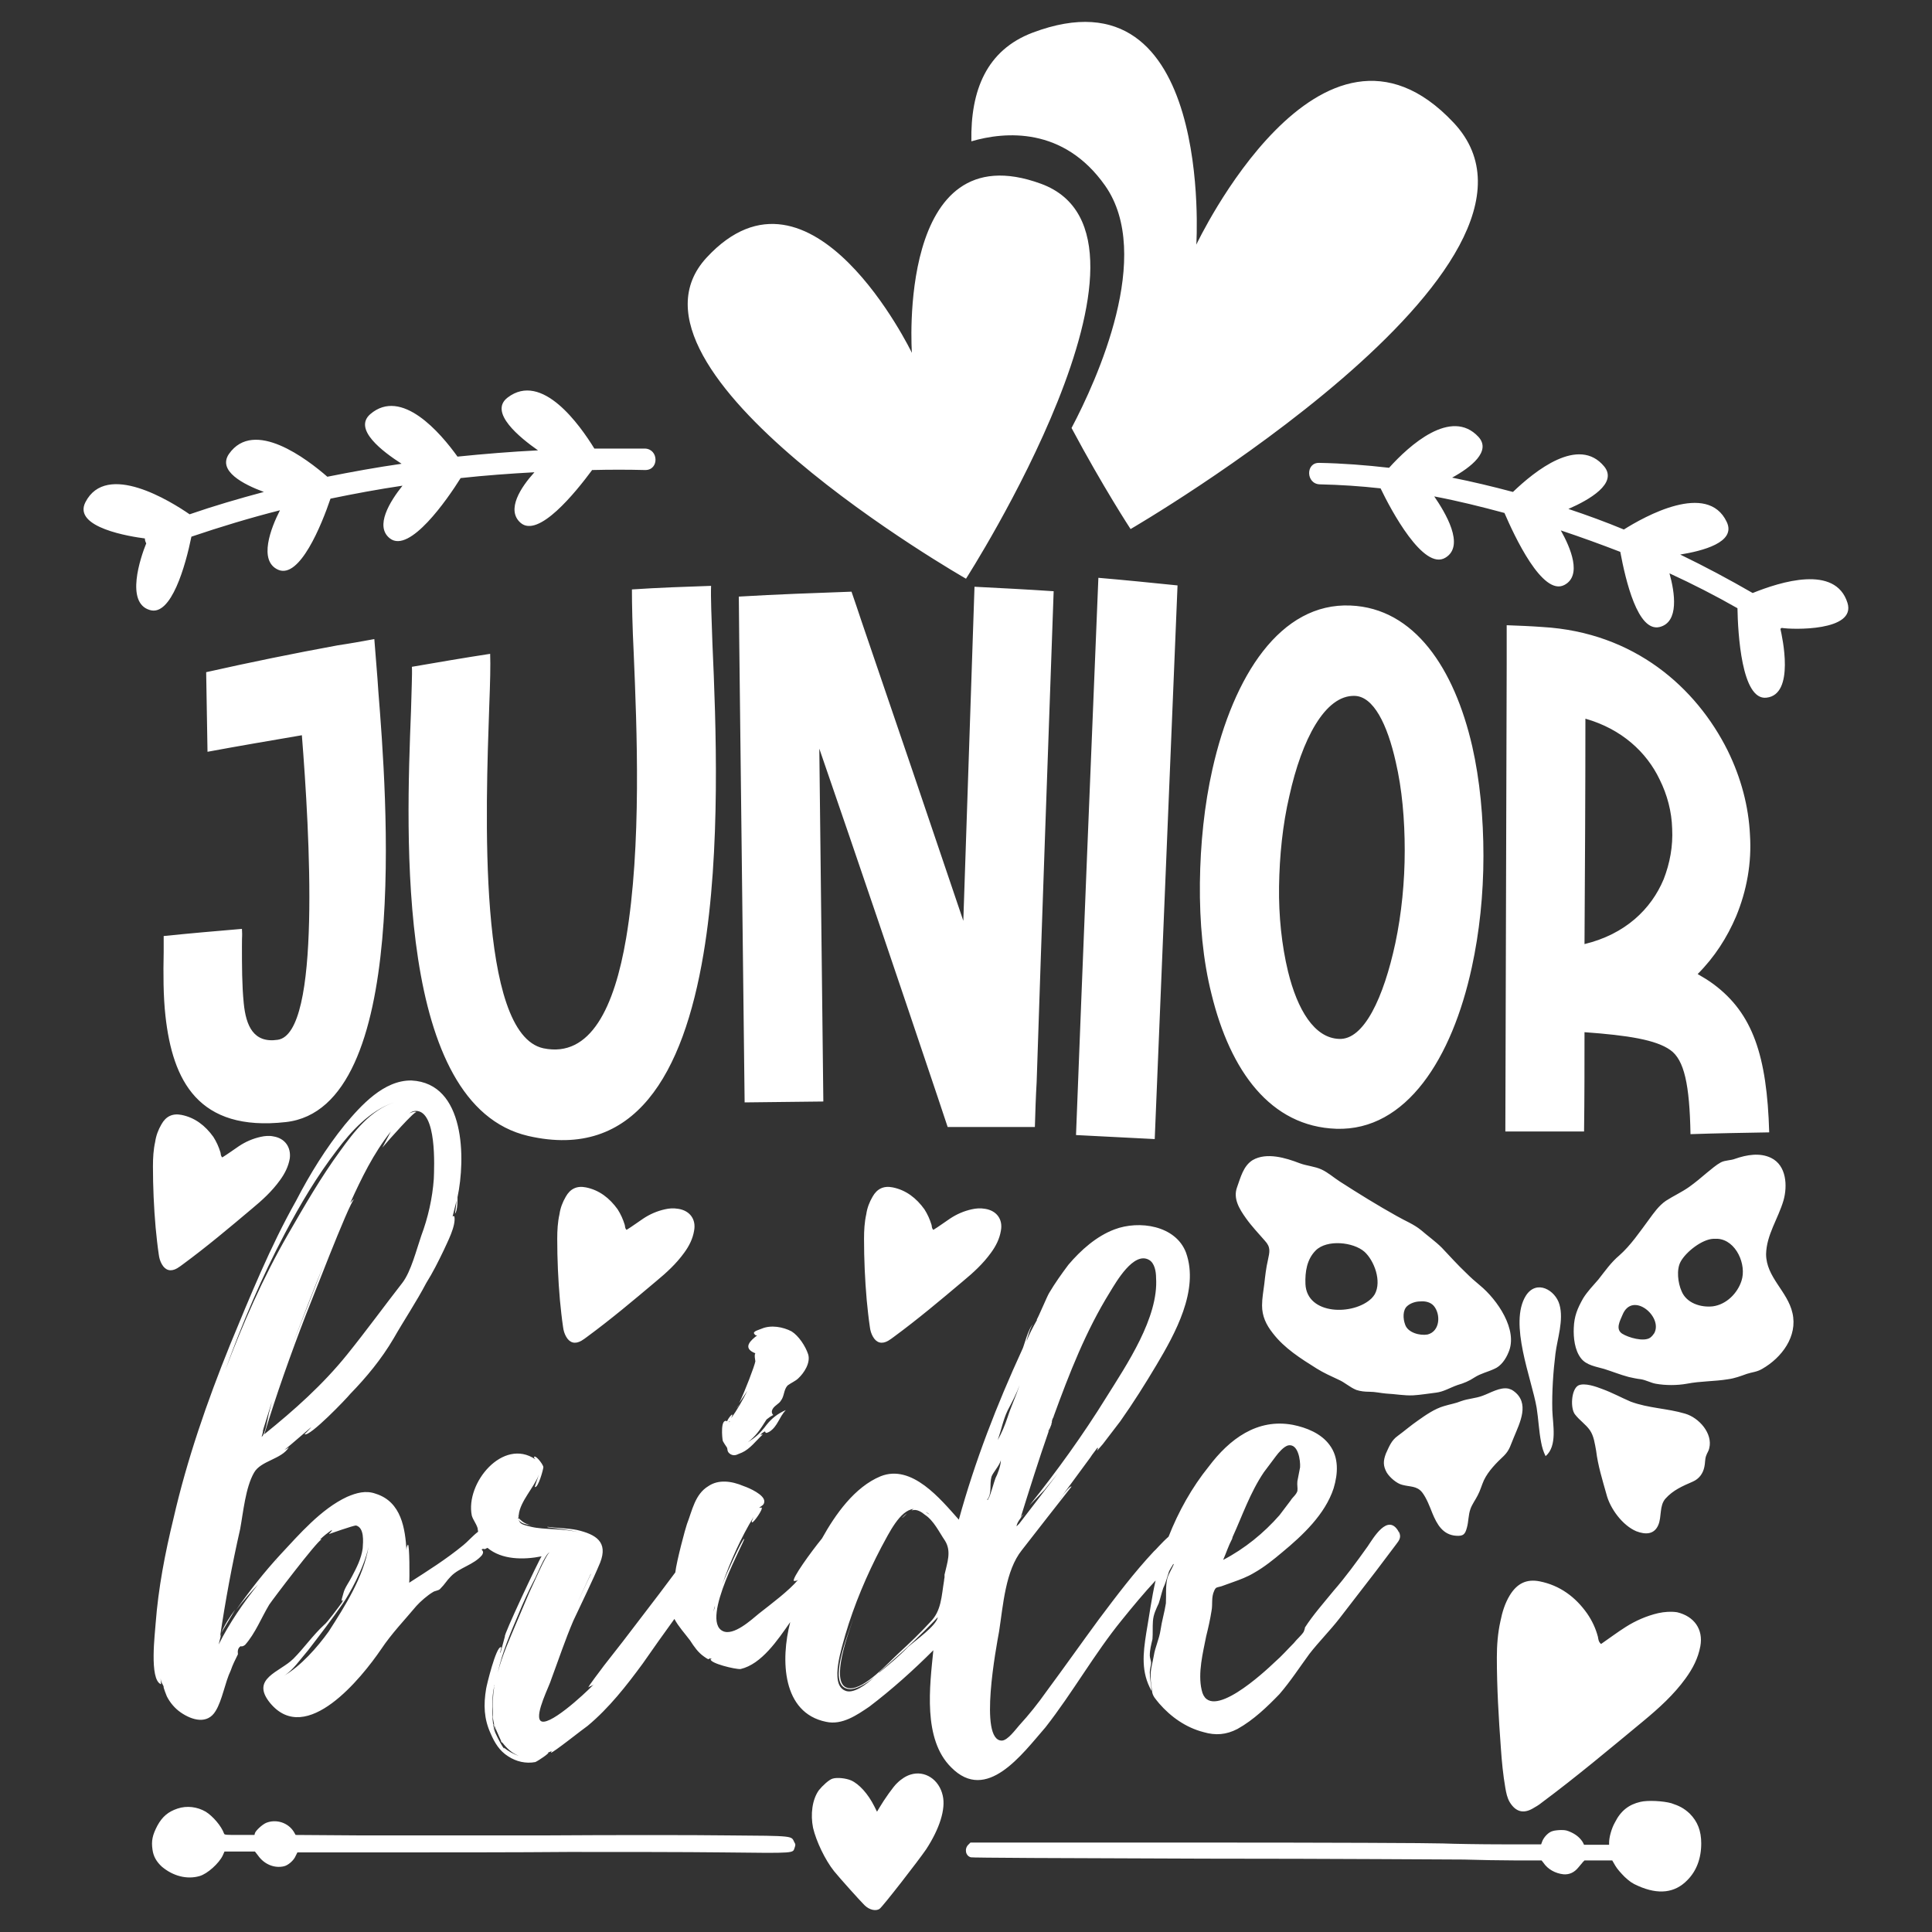 <?xml version="1.0" encoding="utf-8"?>
<!-- Generator: Adobe Illustrator 18.0.0, SVG Export Plug-In . SVG Version: 6.00 Build 0)  -->
<!DOCTYPE svg PUBLIC "-//W3C//DTD SVG 1.1//EN" "http://www.w3.org/Graphics/SVG/1.1/DTD/svg11.dtd">
<svg version="1.1" id="Layer_1" xmlns="http://www.w3.org/2000/svg" xmlns:xlink="http://www.w3.org/1999/xlink" x="0px" y="0px"
	 viewBox="0 0 432 432" enable-background="new 0 0 432 432" xml:space="preserve">
<rect x="0" y="0" width="432" height="432" fill="#333333" stroke="none"/>
<path fill="#FFFFFF" d="M380.2,368.1c-0.5,2.7-1.7,5-3.3,7.2c-2.6,3.6-5.9,6.6-9.4,9.5c-7.5,6.2-15,12.5-22.8,18.3
	c-0.6,0.5-1.3,0.9-2,1.3c-2.1,1.2-3.8,0.7-5.1-1.4c-0.6-1-0.8-2.1-1-3.2c-0.5-2.9-0.8-5.9-1-8.9c-0.5-6.8-0.9-13.5-0.9-20.3
	c0-2.7,0.2-5.4,0.8-8.1c0.4-2,1-4,2.1-5.8c1.6-2.6,3.7-3.7,6.7-3.1c4.5,0.9,8,3.5,10.6,7.2c1.1,1.6,1.9,3.3,2.4,5.2
	c0.1,0.5,0.1,1.1,0.7,1.6c1.9-1.3,3.6-2.6,5.5-3.8c2.2-1.4,4.7-2.5,7.3-3.1c1.4-0.3,2.8-0.4,4.2-0.2
	C378.8,361.4,380.9,364.3,380.2,368.1z M217.3,270.4c-1.8,0.4-3.4,1.1-4.9,2.1c-1.2,0.8-2.4,1.7-3.7,2.5c-0.4-0.4-0.3-0.7-0.4-1.1
	c-0.4-1.3-0.9-2.4-1.6-3.5c-1.8-2.5-4.1-4.3-7.1-4.9c-2-0.4-3.5,0.3-4.5,2.1c-0.7,1.2-1.2,2.5-1.4,3.9c-0.4,1.8-0.5,3.6-0.5,5.5
	c0,4.6,0.2,9.1,0.6,13.7c0.2,2,0.4,4,0.7,6c0.1,0.8,0.3,1.5,0.7,2.2c0.8,1.4,2,1.7,3.4,0.9c0.5-0.3,0.9-0.6,1.3-0.9
	c5.3-3.9,10.3-8.1,15.4-12.4c2.3-1.9,4.5-3.9,6.3-6.4c1.1-1.5,1.9-3.1,2.2-4.9c0.5-2.6-1-4.5-3.5-4.9
	C219.2,270.1,218.2,270.2,217.3,270.4z M61.1,254.1c-0.9-0.2-1.9-0.1-2.8,0.1c-1.8,0.4-3.4,1.1-4.9,2.1c-1.2,0.8-2.4,1.7-3.7,2.5
	c-0.4-0.4-0.3-0.7-0.4-1.1c-0.4-1.3-0.9-2.4-1.6-3.5c-1.8-2.5-4.1-4.3-7.1-4.9c-2-0.4-3.5,0.3-4.5,2.1c-0.7,1.2-1.2,2.5-1.4,3.9
	c-0.4,1.8-0.5,3.6-0.5,5.5c0,4.6,0.2,9.1,0.6,13.7c0.2,2,0.4,4,0.7,6c0.1,0.8,0.3,1.5,0.7,2.2c0.8,1.4,2,1.7,3.4,0.9
	c0.5-0.3,0.9-0.6,1.3-0.9c5.3-3.9,10.3-8.1,15.4-12.4c2.3-1.9,4.5-3.9,6.3-6.4c1.1-1.5,1.9-3.1,2.2-4.9
	C65.1,256.5,63.7,254.5,61.1,254.1z M148.7,270.4c-1.8,0.4-3.4,1.1-4.9,2.1c-1.2,0.8-2.4,1.7-3.7,2.5c-0.4-0.4-0.3-0.7-0.4-1.1
	c-0.4-1.3-0.9-2.4-1.6-3.5c-1.8-2.5-4.1-4.3-7.1-4.9c-2-0.4-3.5,0.3-4.5,2.1c-0.7,1.2-1.2,2.5-1.4,3.9c-0.4,1.8-0.5,3.6-0.5,5.5
	c0,4.6,0.2,9.1,0.6,13.7c0.2,2,0.4,4,0.7,6c0.1,0.8,0.3,1.5,0.7,2.2c0.8,1.4,2,1.7,3.4,0.9c0.5-0.3,0.9-0.6,1.3-0.9
	c5.3-3.9,10.3-8.1,15.4-12.4c2.3-1.9,4.5-3.9,6.3-6.4c1.1-1.5,1.9-3.1,2.2-4.9c0.5-2.6-1-4.5-3.5-4.9
	C150.5,270.1,149.6,270.2,148.7,270.4z M203.6,396.8c-1,0.3-2.1,1-3,1.9c-0.8,0.7-2.9,3.7-3.9,5.4l-0.6,1l-0.6-1.2
	c-1.4-2.8-3.4-5-5.2-5.8c-1.2-0.5-3.1-0.7-4.1-0.4c-0.8,0.2-2.3,1.6-3.1,2.6c-1.5,2.1-1.9,5.4-1.3,8.4c0.7,3,2.7,7.2,4.7,9.7
	c1.3,1.6,5.7,6.5,6.8,7.6c1.1,1.1,2.6,1.4,3.4,0.8c0.7-0.5,8.7-10.8,10.4-13.3c3-4.6,4.4-9,3.7-12
	C210,397.9,206.8,395.8,203.6,396.8z M373.7,403.2c-1.8-0.5-5.2-0.7-6.9-0.3c-2.6,0.6-4.4,2-5.7,4.6c-0.8,1.4-1.3,3.4-1.3,4.5v0.5
	H357h-2.8l-0.3-0.6c-0.5-0.8-1.3-1.6-2.6-2.2c-0.9-0.4-1.2-0.5-2.2-0.5c-0.6,0-1.5,0.1-1.8,0.2c-1,0.2-2,1.3-2.4,2.2l-0.3,0.8
	l-8.7,0c-4.8,0-10.7-0.1-13.3-0.2c-2.8-0.1-24.8-0.2-55-0.2H217l-0.5,0.5c-0.9,0.9-0.6,2.5,0.6,2.8c0.4,0.1,18.7,0.2,52.4,0.3
	c28.5,0,54.5,0.2,57.8,0.2c3.3,0.1,8.6,0.2,11.7,0.2h5.7l0.4,0.5c1,1.5,2.7,2.4,4.5,2.6c1.3,0.1,2.4-0.4,3.3-1.5
	c0.3-0.4,0.8-0.9,1-1.2l0.4-0.4h3.1h3.1l0.7,1.2c0.4,0.7,1.3,1.7,2.1,2.5c1.1,1,1.6,1.4,3,2c4.5,2,8.2,1.6,11-1.3
	c2-2,3.1-4.8,3.1-8.2c0-2.8-0.8-4.9-2.6-6.7C376.5,404.3,375.5,403.8,373.7,403.2z M162.7,410.4c-7.5-0.1-25.9-0.1-40.8,0
	c-14.9,0-33.5,0-41.4,0l-14.4-0.1l-0.4-0.7c-1.3-2.1-4-2.9-6.2-2c-0.9,0.4-2.3,1.7-2.5,2.3l-0.1,0.4h-3.3c-3,0-3.4,0-3.5-0.3
	c-0.6-1.7-2.5-3.9-4.1-4.9c-1.9-1.1-4.2-1.4-6.3-0.7c-2.1,0.7-3.4,1.8-4.5,3.8c-1.1,2.1-1.4,3.4-1.1,5.4c0.2,1.5,0.9,2.7,2.1,3.8
	c2.5,2.1,5.6,2.9,8.4,2.1c1.8-0.5,4.4-2.9,5.2-4.6l0.4-0.9l3.4,0l3.4,0l0.7,0.9c1.4,2,3.7,2.9,5.8,2.4c0.9-0.2,2.2-1.3,2.6-2.3
	l0.4-0.8h20.5c11.3,0,29.3,0,40.1-0.1c10.8,0,26.3,0,34.5,0.1c16.8,0.2,15.6,0.2,16.1-1.1c0.2-0.6,0.2-0.7-0.1-1.2
	C176.9,410.5,177.8,410.5,162.7,410.4z M84.6,154.6c-0.1-1-0.1-1.9-0.2-2.9c-0.2-2.9-0.5-5.9-0.7-8.8c-2.7,0.5-5.5,1-8.2,1.4
	c-9.8,1.8-19.6,3.8-29.4,6c0.1,5.9,0.2,11.9,0.3,17.8c7-1.3,14.1-2.5,21.1-3.7c1.7,21.5,4.4,66.7-5.4,68.1c-5.4,0.8-7.1-3.1-7.6-8.2
	c-0.4-4-0.4-8.4-0.4-12.7c0-3.2,0.1-1.7,0-3.9c-5.9,0.5-11.7,1-17.5,1.6c0,4.6,0,3.1,0,3.6c-0.1,4.8-0.1,9.8,0.4,14.3
	c1.6,14.4,7.3,25.9,26.9,23.7C92,247.8,86.4,177.2,84.6,154.6z M159.3,143.9c-0.2-5.8-0.4-10.4-0.3-12.9c-5.9,0.2-11.8,0.4-17.7,0.8
	c0,3.3,0.1,8.2,0.4,14.3c0.7,16.6,1.8,43-1.7,63.7c-2.6,15.3-7.9,26.8-18.5,24.6c-14.8-3.2-12.9-53.4-12.1-76.6
	c0.2-5.2,0.3-9.1,0.2-11.6c-5.9,0.9-11.7,1.9-17.5,2.9c0.1,1.7-0.1,5.3-0.2,9.9c-1.1,28-3.4,88.1,26.2,95
	c23.9,5.5,34.7-13.9,39.2-40.7C161.2,190.2,160.1,161.7,159.3,143.9z M231.8,241.9c1.2-36.6,2.5-73.1,3.8-109.7
	c-5.9-0.4-11.8-0.7-17.7-1c-0.8,24.9-1.7,49.8-2.5,74.7c-7.6-22.5-15.2-44.9-22.8-67.1c-0.7-2.2-1.5-4.4-2.2-6.5
	c-8.4,0.3-16.8,0.6-25.2,1.1c0,3.5,0.1,7,0.1,10.4c0.4,34.2,0.8,68.4,1.2,102.7c5.9-0.1,11.7-0.1,17.6-0.2
	c-0.3-26.3-0.6-52.6-0.9-78.9c8.9,25.8,17.7,51.8,26.5,78c0.7,2.2,1.5,4.4,2.2,6.6c6.5,0,13,0,19.5,0
	C231.5,248.6,231.6,245.3,231.8,241.9z M240.6,253.8c5.9,0.3,11.7,0.6,17.6,0.9c1.7-41.4,3.4-82.6,5.1-123.8
	c-5.9-0.6-11.8-1.2-17.7-1.7C243.9,170.6,242.2,212.2,240.6,253.8z M329.2,166.9c1.7,7.5,2.5,15.9,2.5,24.5c0,8.6-0.9,17.1-2.6,24.9
	c-4.4,20.3-14.6,36.6-30.3,36.1c-14.7-0.5-23.7-12.9-27.9-30.1c-1.9-7.5-2.7-16.1-2.6-24.9c0.1-8.7,1-17.4,2.8-25.4
	c4.7-20.9,15.2-37.3,30.9-36.6C316.3,136,325.2,149.5,329.2,166.9z M314.1,190.2c0-7-0.6-13.8-2-19.8c-1.9-8.5-5-14.7-9.2-14.8
	c-6.6-0.2-11.8,9.7-14.6,22.4c-1.5,6.4-2.2,13.4-2.3,20.2c-0.1,6.6,0.6,13.2,2,19c2.1,8.6,5.9,14.9,11.4,15.1
	c5.6,0.3,10-9.3,12.6-21.4C313.4,204.3,314.1,197.1,314.1,190.2z M388.2,204.9c-2,4.7-4.8,9.1-8.6,12.9c1.2,0.7,2.4,1.4,3.6,2.3
	c8.7,6.5,11.9,15.9,12.4,33.1c-5.9,0.1-11.7,0.2-17.6,0.4c-0.2-11.1-1.4-16.6-4.5-18.8c-3.2-2.3-9.5-3.3-19.2-4
	c0,7.4,0,14.8-0.1,22.2c-5.9,0-11.7,0-17.6,0c0.1-34.8,0.2-69.6,0.3-104.4c0-2.9,0-5.9,0-8.8c2.7,0.1,5.3,0.2,8,0.4
	c20.6,1.2,34.4,13.6,41.4,27.6c3,6.1,4.7,12.5,5,18.9C391.7,192.9,390.6,199.1,388.2,204.9z M373.9,185.3c-0.1-3.8-1.1-7.6-2.8-11
	c-2.9-6.1-8.5-11.3-16.6-13.6c0,16.8-0.1,33.6-0.2,50.4c9.1-2.2,14.9-7.8,17.7-14.5C373.4,193,374.1,189.2,373.9,185.3z M52.6,359.9
	c-1.2,1.6-2.4,3.4-3.1,5.2L52.6,359.9z M115.8,339l0.1-0.1C115.8,338.8,115.8,339,115.8,339z M112.6,390.5c0,0,0.1,0.1,0.1,0.1
	C112.7,390.6,112.6,390.5,112.6,390.5z M116.4,340.3c0.7,0.6,2.1,0.7,3.4,0.9c-1.2-0.1-2.2-0.4-3-1c0,0-0.9-0.7-1-1
	C115.8,339.4,116.1,340.2,116.4,340.3z M111.5,388.6c0-0.1-0.1-0.3-0.1-0.3C111.4,388.4,111.5,388.4,111.5,388.6z M110.8,387.3
	l-0.3-1.5c-0.1-0.2-0.1-0.3-0.2-0.4L110.8,387.3z M165.3,314l-0.6,0.9C164.7,314.9,165,314.6,165.3,314z M172.9,316.4
	c-0.6,0.3-1,0.6-1.5,1c-1.5,2.4-2.4,3.7-4.2,5.1c1.6-1,2.7-1.9,4.2-3.9c1.2-1.5,2.5-2.5,4.3-3.3c-1.5,1.6-1.8,3.6-3.6,4.8
	c-1.8,1-0.1-1-2.1,0.7c0,0,0.9-0.1,0.4,0.1c-1.3,1.2-2.7,3.1-4.5,3.9c-0.9,0.3-1.5,0.9-2.5,0.4c-1-0.6-0.6-1.2-0.9-1.6
	c0,0-0.9-1.3-0.9-1.5c-0.1-0.4-0.6-5.1,1-4.3c0-0.4,1.8-2.7,0.9-0.7c1.3-1.8,2.5-3.9,3.6-6.1l-1.8,2.7c1.3-2.7,3.4-8.2,3.6-9.3
	c0-0.1-0.3-1.5,0-1.8c-3.1-1.2-0.9-3,0.4-4c-0.3,0-0.4,0-0.6-0.3c-0.6-0.6,1.2-1,1.6-1.2c2.1-0.9,4.8-0.4,6.7,0.6
	c1.6,1,3.1,3.3,3.7,5.1c0.6,1.9-0.9,4.2-2.2,5.4c-0.6,0.6-1.6,1-2.4,1.6c-0.9,1-0.7,2.4-1.5,3.4c-0.4,0.7-1.3,1-1.8,1.8
	C172.5,315.5,172.5,316,172.9,316.4z M163.2,317.8c-0.1,0.1-0.1,0.1-0.3,0.1c0.1,0,0.1,0.1,0.1,0.1
	C163.2,317.9,163.2,317.9,163.2,317.8z M202.8,338.4c-0.6,0.4-1,1-1.2,1C201.9,339.4,202.4,338.8,202.8,338.4z M212.7,395.2
	c-6.4-6.3-4.8-18.2-4-26.2c-4.5,4.5-9.3,8.8-14.3,12.6c-2.8,1.9-6.1,4.2-9.7,3.4c-9.8-2-10.2-13.8-8-22.3c-2.8,4-6.4,9.4-11.1,10.5
	c-1.2,0.1-6.9-1.3-6.7-2.2h0.3c-1.2-0.6,0,0.7-1.8-0.6c-1.3-0.9-2.2-2.2-3.1-3.6c-1.2-1.6-2.6-3.1-3.5-4.8c-2.4,3.3-4.8,6.7-7.1,10
	c-3.6,4.9-7.5,9.9-12.3,13.9c-0.9,0.6-7.8,6.1-8.2,6c0-0.1,0.1-0.3,0.3-0.4l-1,0.4c0.7-0.1-2.1,1.8-2.8,2.1
	c-2.1,0.4-4.3-0.1-6.1-1.3c-1.9-1.2-3-3-3.9-5.1c-1.5-3.3-1.6-6.4-1-10c0.1-0.7,2.2-9.4,3.3-9.3c0.3,0-0.3,1.2-0.1,1.3l1-3.7
	c-0.4-0.1,7.5-16.9,8.2-17.9c-4,0.8-8.9,0.8-12.1-1.9l-0.6,0.3c-0.3-0.1-0.6-0.1-0.7,0.1c0.4,0.4,0.4,0.7,0.1,1.2
	c-1.8,2.2-5.1,2.8-7,4.8c-1,1-1.2,1.6-2.4,2.8c-0.4,0.4-1.2,0.4-1.6,0.7c-1.2,0.7-2.8,2.1-3.7,3.1c-2.5,3-5.5,6.1-7.9,9.7
	c-4.3,6.3-16.7,21.8-24.8,12c-4.5-5.5,2.2-6.9,5.2-9.9c2.4-2.4,4.3-5.2,6.9-7.6c0.6-0.4,3.4-4.2,3.9-4.9l0.4-0.7c-0.9,1,0-1.3,0-1.5
	c0.3-1.2,1.3-2.5,1.9-3.7c1-1.9,2.1-4,2.4-6.3c0.1-1.5,0.4-4.6-1.5-5.1c-0.6,0-6,1.9-6,1.9c-0.1-0.1,0.7-0.6,0.6-0.9
	c-1,0.7-1.8,1.3-2.7,2.2c0.1-0.1,0.3-0.1,0.4-0.1c-1.2,0.6-10.9,13.4-11.7,14.6c-1.8,3-3.1,6.4-5.4,9c-0.4,0.3-0.7,0.4-1,0.3
	c-0.6,0.4-0.7,1-0.6,1.8c-0.6,1.2-1.2,2.4-1.6,3.6c-1.3,2.7-1.9,6.7-3.4,9.1c-1.8,3-5.2,2.1-7.8,0.3c-1.3-0.9-2.4-2.2-3.1-3.6
	c0,0-0.9-2.2-0.7-2.2c-0.3-0.6-0.6-1-0.7-1.8c0.1,0.7,0.1,1.2,0.1,1.3c-2.7-1-1.3-11.7-1.2-13.6c0.6-7.9,2.1-15.7,4-23.5
	c3-13.1,7.5-26.1,12.6-38.7c4.5-10.9,9-22,14.8-32.3c3.1-6,6.7-11.8,10.9-17c3.6-4.3,8.7-10,14.9-9.9c12.1,0.6,12.1,17.6,10.3,26.1
	c0,0,0.1,3.1-0.6,3.7c0.1-0.1,0.4-3,0.4-3l-0.9,3.6c0.1-0.1,0.3-0.1,0.4,0c0.4,2.1-1.6,5.8-2.4,7.6c-1.2,2.5-2.4,4.9-3.9,7.3
	c-2.2,4.2-4.9,8.2-7.3,12.4c-2.7,4.6-6.1,8.7-9.7,12.4c-0.7,0.9-9.1,9.7-10.2,9c0,0,1.5-1.5,1.5-1.6c-1.9,1.6-3.9,3.4-6,5.1
	c0.6-0.3,1-0.6,1-0.6c-1.6,2.7-6.3,3-7.8,5.7c-1.9,3.3-2.4,8.8-3.1,12.6c-1.8,7.9-3.3,16-4.5,24.1l0.3-0.7l-0.6,2.4
	c2.4-4.8,5.5-9.3,8.8-13.4c-1.5,1.6-3.3,3.6-4.9,5.7c3-4.3,6.3-8.5,9.9-12.4c4.2-4.5,9.1-10.2,14.9-12.9c2.1-0.9,4.2-1.5,6.4-0.7
	c5.8,1.8,6.6,7.9,6.9,12.7c0-0.4,0-0.9,0.3-1.3c0.4-0.3,0.4,7.8,0.3,8.5c4.2-2.7,8.2-5.2,12.1-8.4c0.9-0.7,2.1-2.1,3.3-3
	c0-0.3-0.1-0.5-0.1-0.8c-0.4-1.2-1-1.8-1.3-2.8c-1.5-7.3,7-17.5,14.2-12.6l-0.3-0.4c0.1-0.9,1.9,1.3,2.1,2.1c0,0.6-1.2,4.8-1.9,4.5
	c-0.1,0,0.9-2.7,0.9-2.8c-1,2.8-4.2,6-4.5,9c-0.3,2.2,0.9,2.2,2.8,2.7c2.8,0.7,7.3,0.3,10.9,1.3c-2.4-0.7-5.2-0.9-7.2-1.2
	c0,0-0.1,0-0.1-0.1c2.2,0.3,4.6,0.3,6.6,0.7c4.3,1,7,2.7,5.2,7.3c-1.8,4.3-4,8.7-6,13c-1.8,4.2-3.3,8.7-4.9,13
	c-0.4,1.5-3.7,7.8-2.5,9.3c1.5,1.8,9.7-5.7,12-8.1c-0.4,0.4-0.9,0.4-1.2,0.7c-0.3,0,3-4.2,3.4-4.8l4.3-5.5l8.1-10.6l3.6-4.8
	c0.3-2.6,2.3-10,2.6-10.8c1.2-3.1,1.8-6.7,4.8-8.5c2.2-1.5,5.1-1.2,7.9,0c1.2,0.4,4.6,1.9,4.6,3.4c0,0.9-0.7,1-1.2,1.5
	c0.1-0.1,0.4-0.1,0.6-0.1c0.4,0.3-1.8,3.4-2.1,3.3c-0.3,0,0.1-0.7,0.3-1.2c-2.8,4.6-5.2,9.9-7,15.1c0.7-1.9,4.5-10.3,4.9-10.2
	c0.4,0.1-9.9,18.1-4.8,20.6c2.4,1.2,6.4-2.5,8.1-3.9c2.8-2.2,6.7-5.1,8.8-7.6c-0.3,0.3-0.6,0.3-1,0.3c-0.4-0.6,3.7-6.3,6.3-9.5
	c3-5.4,7.3-11.5,13.1-13.9c7-2.8,13.4,5.1,17.5,9.7c3.6-13.1,8.5-25.7,14.2-38.1c0.3-0.4,1.3-4.8,2.5-5.7c-0.6,0.4-1.3,2.8-1.6,4
	c0.6-1.6,1.5-3.3,2.4-4.9h-0.1c0.4-0.6,2.4-5.4,2.8-6c1.3-2.2,2.8-4.3,4.3-6.3c2.8-3.3,6.3-6.4,10.3-7.9c5.5-2.1,13.7-0.9,16,5.2
	c3,8.4-2.5,18.2-6.6,25.1c-2.5,4.2-5.2,8.5-8.1,12.6l-3.9,5.1l-1.3,1.5c0.1-0.3,0.3-0.6,0.1-0.7l-1.2,1.6l-0.4,0.6l-6.4,8.7
	l-0.1,0.3c-0.1,0.1-0.3,0.3-0.3,0.4c0,0,0.1-0.1,0.3-0.4c0,0,0.1-0.1,0.1-0.3c0.7-0.9,1.9-2.4,2.2-2.2c0,0-10.2,13-11.1,14.2
	c-3.7,4.6-4.2,12.4-5.1,18.2c-0.6,3.3-4.6,24.4,0.6,24.4c1.3,0,3.1-2.5,3.9-3.4c2.2-2.4,4.2-4.9,6.1-7.6c4-5.4,7.8-10.8,11.7-16.1
	c3.9-5.2,7.9-10.5,12.3-15.2c0.4-0.3,1.7-1.9,3.3-3.3c2.2-5.6,5.2-11,9-15.7c4.6-6.1,10.8-10.8,18.8-9.3c3,0.6,6.3,1.9,8.2,4.5
	c2.1,2.8,1.9,6.4,0.9,9.7c-1.9,5.8-6.9,10.5-11.5,14.3c-1.9,1.6-4,3.3-6.3,4.6c-1.5,0.9-3.1,1.5-4.8,2.1l-2.5,0.9
	c-1,0.3-1.2,0.1-1.6,1c-0.7,1.5-0.3,3-0.6,4.5c-0.3,1.9-0.7,3.7-1.2,5.7c-0.7,3.6-1.9,8.2-1,12c1.6,7.6,14.2-4.2,16.4-6.3
	c1.5-1.3,2.8-2.8,4.2-4.2c0.7-0.9,1.6-1.6,2.2-2.5c0,0,0.3-0.7,0.3-1c1.8-2.8,4.2-5.5,6.4-8.2c2.7-3.1,5.1-6.4,7.6-9.9
	c1.3-1.9,4.5-7.5,6.9-3.4v0.1c0.1,0.1,0.1,0.1,0.1,0c0.6,1.2,0.1,1.9-0.6,2.8l-4.6,6.1l-8.1,10.5c-2.1,2.7-4.6,5.2-6.7,7.9
	c-2.2,3-4.2,6.1-6.7,9c-2.7,2.8-5.8,5.8-9.4,7.8c-2.5,1.3-4.9,1.5-7.6,0.7c-3.9-1-7.3-3.4-9.9-6.4c-0.7-0.9-1.5-1.6-1.6-2.8
	c-0.1-0.9-0.3-1.9-0.3-3c-0.1-1.8,0.4-3.1,0.7-4.9c0.3-1.9,1.2-3.7,1.5-5.7c0.3-2.1,0.9-4,1.2-6c0.1-1.8-0.1-3.7,0.3-5.5
	c0.3-1.1,1-2.1,1.5-3.3c-0.1,0-0.1,0.1-0.2,0.1c-0.4,0.7-0.9,1.4-1,1.9c-0.4,1.2-0.7,2.4-1.2,3.4c-0.4,1.2-0.6,2.2-1,3.4
	c-0.6,1.3-1.2,2.5-1.3,4c-0.1,1.3,0,2.7-0.1,4c-0.3,1.3-0.6,2.4-0.6,3.7c0,0.4,0.3,1.3,0.3,1.6c0,0.6-0.3,1.3-0.3,2.1
	c0,1.3,0.3,2.7,0.4,4.2c-2.4-4.2-1.9-8.4-1.2-12.9c0.7-4,1.2-7.9,2.1-11.8c-2.6,2.8-5.1,5.8-7.6,8.9c-6.1,7.5-10.9,16.1-17,23.9
	C228.5,392.3,220.6,403.2,212.7,395.2z M273.5,348.8c4.8-2.5,9.1-6,12.6-10l2.5-3.3c0.4-0.7,1.2-1.2,1.5-2.1c0.1-0.7-0.1-1.3,0-2.2
	l0.6-3.1c0.1-1.5-0.4-5.4-2.7-4.9c-1,0.3-2.1,1.6-2.7,2.4l-2.7,3.6c-3.1,4.6-4.8,9.7-7,14.5c0,0,0,0.1-0.1,0.4
	C274.7,345.6,274.2,347.2,273.5,348.8z M228.2,339.4c0.1-0.3,0.4-0.6,0.7-0.9c-0.7,1-1.5,1.9-1.6,2.8l0.6-0.6l1-1.3l7.6-9.9l-3,3.7
	l-3.3,3.4c6.1-7.6,12-15.8,17.2-24.2c4.5-7.2,11.7-17.8,11.1-26.7c0-1.3-0.3-3.3-1.6-4c-3.4-1.9-7.3,4.9-8.7,7.2
	c-5.4,8.7-9.1,18.2-12.6,27.8v0.1c0,0-0.1,0.1-0.3,0.6v0.1c-0.1,0.1-0.1,0.4-0.1,0.6c-0.1,0.1-0.1,0.3-0.1,0.4l-0.6,1.5
	c0-0.1,0.1-0.4,0.1-0.7c-0.1,0.6-0.3,0.9-0.1,0.7C232.2,326.6,230.2,333,228.2,339.4z M223.1,322c0.9-1.6,1.6-3.3,2.2-5.1
	c0.7-2.2,1.9-4.8,2.7-7.2c-0.7,1.9-1.8,4-2.7,5.7C224.3,317.5,223.9,319.7,223.1,322z M220.7,335.4c0.1,0,0.3-0.1,0.3-0.3
	c0.4-0.4,1.3-3.9,1.6-4.6c0.4-0.7,1.2-2.8,1.2-4c-0.3,1.2-1.8,2.8-2.1,3.7C221.2,332,221.9,333.9,220.7,335.4z M129,358.6l3.1-6.6
	v-0.1L129,358.6z M58.6,320.9c0,0.1-0.1,0.3-0.1,0.4c0.9-0.7,1.3-4,1.6-5.2l0.7-2.7l-1.9,6.1v0.1c-0.1,0.1-0.1,0.3-0.1,0.4
	c0,0.3-0.1,0.4-0.1,0.6l-0.1,0.3L58.6,320.9z M91.5,249c0.4-0.3,1.5-0.6,1.6-0.3c-0.3-0.4-6.1,6.1-7.6,7.9l1.9-3.6
	c-3.9,4.9-6.6,10.5-9.1,16c0.3-0.4,0.6-0.7,0.9-0.9c-1.2,1-9.9,23.8-10.8,25.9c-3.4,8.8-6.6,17.8-9.3,26.7
	c6.7-5.4,13.1-11.1,18.5-17.8c4.2-5.2,8.5-11.1,12.4-16.1c1.9-2.5,3.1-7.3,4.2-10.5c1.5-4,2.5-8.4,2.8-12.7c0.1-2.7,0.7-15.2-4-15.2
	C92.5,248.4,91.9,248.6,91.5,249z M72.5,282.5c-2.5,6.1-4.9,12.4-7.3,18.7L72.5,282.5z M50.4,306.3c3.9-10.3,8.4-20.6,14-30.3
	c3.7-6.4,7.3-12.7,11.7-18.7c3.1-4.3,6.7-9,12-10.8c-5.4,1.8-9.7,6.6-12.7,10.6c-4.6,6-8.2,12.1-11.7,18.7
	C58.5,285.6,54.1,296,50.4,306.3z M61.9,348.8l-0.1,0.1C61.7,349,61.9,349,61.9,348.8z M82.4,345.9c-1,4.8-4.5,10.9-5.7,12.6
	c-2.5,3.6-5.1,7-7.8,10.5c-1.9,2.2-3.4,4.5-5.4,5.7c3.7-2.1,7.5-6.4,10-9.9C77.1,359.2,81.3,352.6,82.4,345.9z M116,392.6
	c-1.6-0.6-2.8-1.8-3.7-3v0.1c-0.1-0.1-0.3-0.3-0.3-0.4l0.1,0.1c-0.6-1.4-1.3-2.8-1.6-3.7l-0.3-1.6V384c-0.1-0.3-0.1-0.4-0.1-0.4
	s0,0.1,0.1,0.3v-0.7c-0.1-2.1,0-4,0.3-6v-0.1c0-0.1,0.1-0.3,0.1-0.4c0,0.1-0.1,0.1-0.1,0.3v0.1c-0.3,1.3-0.4,2.5-0.4,4
	c-0.1,1.8,0,3.9,0.4,5.7c0.1,0.4,1.3,3,2.2,4.2c0-0.1,0-0.1,0-0.2C113.6,391.5,114.7,392.2,116,392.6z M122.9,347.1
	c-1,0.3-3.1,5.7-3.4,6.1c-1.3,2.5-2.5,5.1-3.6,7.8c-1.8,4.2-3.6,8.5-4.6,13c1-3.9,2.7-7.6,4.2-11.2l2.8-6.6
	C119,354.8,122.1,347.5,122.9,347.1z M159.8,359.3c0.1-0.3,0.1-0.3,0-0.1l-0.3,1.2l0.3-0.9V359.3z M207,338.1l0.9,0.6
	C207.6,338.4,207.3,338.2,207,338.1z M209.7,361.6c-3.4,3.6-7,7-10.8,10.3l-2.4,2.1h0.1c2.2-1.8,4.5-3.7,6.4-5.7
	C204.7,366.8,209.4,363.5,209.7,361.6z M211.3,344.5c-1.3-1.9-2.5-4.5-4.5-5.8c-0.7-0.6-1.8-1.3-2.8-1c-0.1,0-0.2,0-0.2,0l0.5-0.3
	c-3.1,0.3-5.5,5.4-7.2,8.5c-3.3,6.3-6.1,12.9-8.1,19.7c-0.6,2.4-3.6,10.9-0.1,12.4c1.8,0.9,4.8-1.3,6.6-3c-1.9,1.6-4.2,2.8-5.5,2.7
	c-4.9-0.3-1.3-10,0.9-16c-2.1,5.8-5.2,15.4-1,15.8c3.4,0.3,8.8-5.8,11.1-7.9c2.4-2.2,4.8-4.5,7-6.9c2.5-2.5,2.5-5.7,3.1-9.3
	c0,0,0-0.3,0.1-0.7v-0.6C211.8,349.4,212.8,346.9,211.3,344.5z M216,129.4c0,0,49.1-76.4,16.8-88.3c-32.4-11.9-28.9,37.8-28.9,37.8
	S181.4,32.3,158,57.6C134.6,82.9,216,129.4,216,129.4z M413.1,134.8c-2.7-8.6-15-4.7-21.2-2.2c-5.2-3-10.6-5.9-16.2-8.6
	c4.9-0.8,12.6-2.7,10.4-7.3c-4.3-9.1-18.4-1.2-23,1.7c-4.1-1.7-8.2-3.2-12.4-4.6c4.6-2,11.1-5.7,8-9.5c-5.7-6.9-15.5,1-20.4,5.7
	c-4.5-1.2-9.1-2.3-13.6-3.2c4.2-2.3,8.8-5.9,5.9-9.1c-6.1-6.6-15.5,1.9-20,6.9c-5.2-0.6-10.4-1-15.6-1.1c-3.1-0.1-3,4.7,0.1,4.8
	c4.6,0.1,9.1,0.4,13.6,0.9c2.3,4.8,9.6,18.5,14.5,15.5c4.5-2.7-0.1-10.2-2.5-13.7c5.3,1,10.5,2.3,15.7,3.7
	c2.2,5.1,8.5,18.7,13.4,16.1c4-2.1,1.4-8.3-0.8-12.2c4.5,1.5,8.9,3.1,13.3,4.8c1.2,6.4,3.9,18,8.8,16.8c4.4-1.1,3.4-7.7,2.2-12
	c5.2,2.4,10.3,5,15.2,7.8c0.1,5.5,0.9,20.7,6.5,20c6.4-0.7,3.5-13.6,3.1-15.4c0.1-0.1,0.2-0.1,0.3-0.2
	C400.7,140.8,415.1,141.2,413.1,134.8z M247.1,41.5c10.9,15.5-1.8,43.4-7.5,54.2c7.1,13.3,13.2,22.6,13.2,22.6s102-59.3,72.2-90.9
	c-29.7-31.6-57.5,27.3-57.5,27.3S271.5-8,230.9,7.3c-10.3,3.9-13.9,12.9-13.7,24.3C224.7,29.4,237.8,28.3,247.1,41.5z M42.8,120
	c6.5-2.2,13.1-4.2,19.8-5.9c-2,3.9-4.9,11.3-0.4,13.3c4.8,2.1,9.7-10,11.7-15.9c5.3-1.1,10.7-2.1,16.1-2.9
	c-2.8,3.5-6.3,9.1-2.8,11.8c4.4,3.4,12.8-8.7,15.8-13.5c5.5-0.6,11-1,16.5-1.3c-3,3.3-6.4,8.4-3.1,11.3c4,3.5,12.3-6.8,16-11.8
	c4-0.1,7.9-0.1,11.9,0c3.1,0,3-4.7-0.1-4.8c-3.8,0-7.5,0-11.3,0c-3.2-5.2-11.7-17.3-19.4-11.4c-4.3,3.3,2.8,9,6.8,11.8
	c-6,0.3-12.1,0.8-18,1.4c-3.8-5.3-12.5-15.5-19.5-9.5c-3.9,3.4,2.8,8.4,7,11.1c-5.6,0.8-11.1,1.8-16.6,2.9
	c-4.5-3.9-16.4-13.1-22-5.1c-2.6,3.8,3.2,6.8,7.8,8.5c-5.6,1.5-11.1,3.1-16.6,5c-4.2-2.9-18.6-11.9-23.3-2.7
	c-2.9,5.7,10.2,7.7,13.3,8.1c0,0.4,0.1,0.7,0.3,1.1c-1.3,3.2-4.7,13.3,0.8,14.9C38.3,137.9,41.5,126.4,42.8,120z M337.3,302.4
	c-0.6,1.5-1.7,3.1-3.2,3.7c-1.5,0.7-3,1-4.4,1.9c-1.2,0.8-2.4,1.3-3.8,1.7c-1.7,0.6-3.1,1.5-4.8,1.7c-1.7,0.2-3.4,0.5-5.1,0.6
	c-2,0.1-4-0.3-6.1-0.4c-1.2-0.1-2.4-0.4-3.7-0.4c-1,0-2-0.1-2.9-0.4c-1.5-0.6-2.6-1.7-4-2.3c-1.7-0.8-3.3-1.5-4.9-2.5
	c-3.5-2.2-7.2-4.5-9.8-7.9c-1.5-1.9-2.4-3.8-2.4-6.2c0-1.6,0.3-3.2,0.5-4.8c0.2-1.8,0.4-3.6,0.8-5.3c0.4-1.9,0.7-2.9-0.7-4.4
	c-1.4-1.6-3-3.3-4.2-5c-1.5-2.1-2.9-4.4-2-6.9c0.8-2.2,1.4-4.8,3.5-6.1c3.1-1.8,7.4-0.5,10.5,0.7c1.6,0.6,3.4,0.7,4.9,1.4
	c1.5,0.7,2.7,1.8,4.1,2.7c4.2,2.7,8.4,5.3,12.7,7.7c1.9,1.1,3.8,1.8,5.5,3.2c1.5,1.3,3.2,2.5,4.6,3.9c1.8,1.9,3.5,3.8,5.4,5.6
	c1,1,2,1.9,3.1,2.8C334.8,290.6,339.5,297.4,337.3,302.4z M305.1,279.9c-2.5-2.2-8.4-2.8-10.9-0.3c-2,2-2.4,4.8-2.3,7.5
	c0.3,7,10.8,7.1,14.8,3.2c0.3-0.3,0.5-0.6,0.7-0.9C309,286.5,307.3,281.9,305.1,279.9z M320.6,292c-0.7-0.8-1.8-1.1-3-1
	c-1.1,0-2.2,0.4-2.9,1c-1.1,0.9-1,2.9-0.5,4.2c0.6,1.8,3.3,2.5,5,2.2C322,297.7,322.2,293.9,320.6,292z M400.8,293.6
	c1.2,5.2-2.4,10-6.8,12.5c-1.2,0.7-2.2,0.7-3.4,1.1c-1.4,0.5-2.7,1-4.2,1.2c-3,0.5-6.1,0.4-9.2,1c-2.2,0.4-4.8,0.4-7,0
	c-1.1-0.2-2.1-0.8-3.3-1c-0.9-0.1-1.8-0.3-2.7-0.5c-1.9-0.5-3.6-1.2-5.5-1.8c-1.7-0.5-4-0.8-5.2-2.4c-1.4-1.8-1.7-4.6-1.6-6.8
	c0.1-2.6,0.8-4.3,2.1-6.6c1-1.6,2.2-2.8,3.4-4.2c1.5-1.9,2.8-3.8,4.7-5.4c2.5-2.2,4.6-5.3,6.6-8c1.1-1.5,2.2-3.1,3.8-4.2
	c1.7-1.1,3.5-1.9,5.2-3.1c1.4-1,2.7-2.1,4-3.2c1-0.8,2-1.7,3.1-2.3c1-0.5,2.2-0.4,3.2-0.8c2.6-0.9,5.5-1.4,8-0.2
	c3.5,1.7,3.7,6.3,2.8,9.5c-1.2,4.1-3.8,7.7-3.9,12C394.9,285.6,399.7,288.7,400.8,293.6z M362.8,294c-0.6,1.4-1.6,3.2-0.1,4.2
	c1.4,0.9,4.9,1.9,6.3,0.9c0.4-0.3,0.7-0.7,0.9-1C371.9,294.4,365,288.6,362.8,294z M384.1,277c-0.3,0-0.7,0-1,0
	c-2.5,0.1-6.1,2.9-7.3,5.1c-1,1.8-0.6,4.8,0.2,6.6c1.1,2.7,4.3,3.7,7,3.4c3-0.4,5.5-2.9,6.4-5.7C390.6,282.8,388.2,277.3,384.1,277z
	 M338.4,311c-0.4-0.3-0.8-0.4-1.1-0.5c-1.9-0.4-4.1,1-5.8,1.6c-1.6,0.6-3.1,0.6-4.8,1.2c-1.2,0.5-2.5,0.7-3.8,1.1
	c-2.1,0.6-4.1,2-5.8,3.2c-1.6,1.1-3.1,2.4-4.6,3.5c-1.4,1-1.9,2.4-2.6,3.9c-0.6,1.6-0.7,2.7,0.2,4.3c0.7,1.1,2.2,2.4,3.4,2.7
	c1.8,0.5,3.3,0.2,4.5,1.7c1,1.3,1.7,3.2,2.3,4.7c1,2.4,2.3,4.8,5.3,5c1.6,0.1,2-0.3,2.4-1.8c0.4-1.4,0.3-2.8,0.8-4.2
	c0.4-1.1,1.1-2,1.6-3c0.6-1.1,0.9-2.3,1.4-3.4c1-2.1,2.8-3.9,4.5-5.5c1.3-1.3,1.5-2.5,2.2-4.1C339.8,318.2,342.2,313.7,338.4,311z
	 M376.8,316.1c-4-1.2-8.2-1.2-12.2-2.7c-2.1-0.9-4.1-2-6.3-2.8c-1.3-0.5-4-1.5-5.4-0.8c-1.6,0.9-1.8,5.2-0.7,6.5
	c1,1.3,2.4,2.2,3.3,3.5c0.9,1.3,1.1,3,1.4,4.6c0.4,3.3,1.4,6.5,2.3,9.7c0.8,3.2,3.6,7,6.7,8.3c2.1,0.8,4,0.7,4.9-1.4
	c0.8-1.9,0.2-4.3,1.6-5.9c1.7-1.9,3.8-2.8,6.1-3.8c1.4-0.6,2.3-1.8,2.6-3.3c0.2-0.8,0.1-1.7,0.4-2.5c0.2-0.6,0.6-1.1,0.7-1.7
	C383,320.5,379.9,317,376.8,316.1z M348.7,291.7c-0.9-3.2-5.1-5.7-7.5-2c-3.9,6.2,1.3,18.6,2.4,25.1c0.4,2.5,0.5,5.2,1,7.7
	c0.2,1.1,0.5,2.1,1,3.1c2.7-2.3,1.6-7.1,1.5-10.3c-0.1-4,0.2-8.6,0.7-12.6C348.2,299.4,349.7,295.2,348.7,291.7z"/>
</svg>
